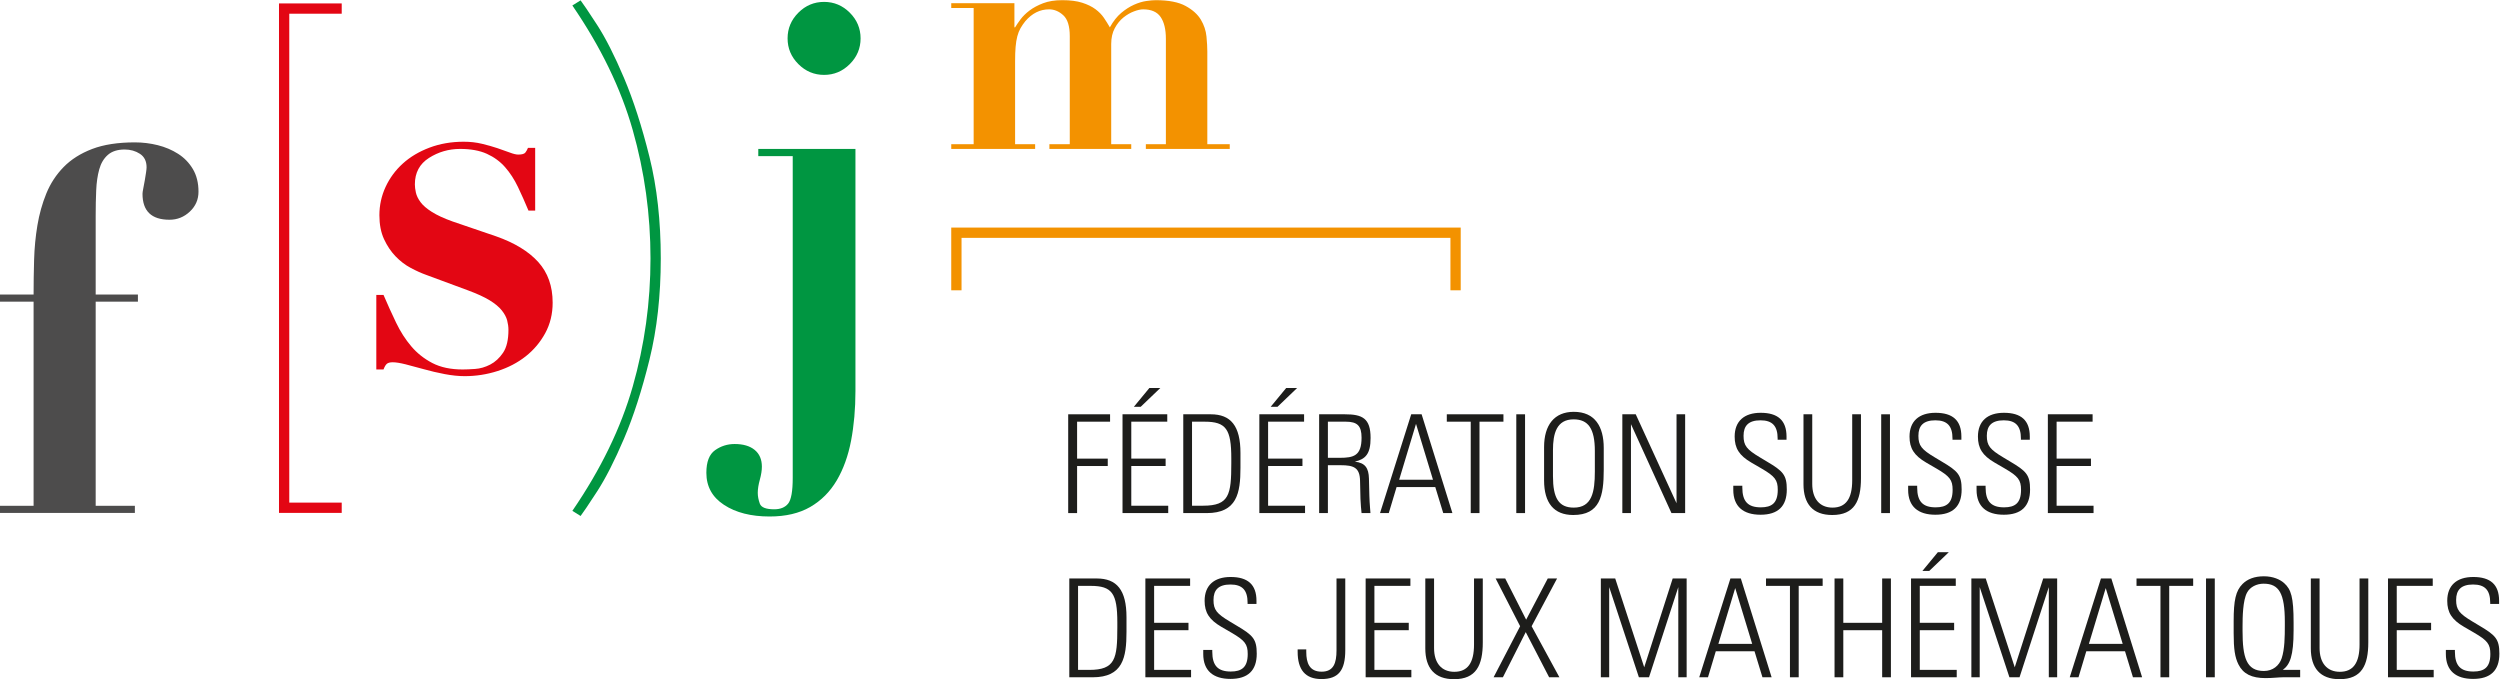 <?xml version="1.0" encoding="UTF-8" standalone="no"?>
<svg
   xmlns:dc="http://purl.org/dc/elements/1.1/"
   xmlns:cc="http://creativecommons.org/ns#"
   xmlns:rdf="http://www.w3.org/1999/02/22-rdf-syntax-ns#"
   xmlns:svg="http://www.w3.org/2000/svg"
   xmlns="http://www.w3.org/2000/svg"
   viewBox="0 0 400 108.671"
   height="108.671"
   width="400"
   xml:space="preserve"
   id="svg2"
   version="1.1"><defs
     id="defs6"><clipPath
       id="clipPath26"
       clipPathUnits="userSpaceOnUse"><path
         id="path24"
         d="M 0,81.503 H 300 V 0 H 0 Z" /></clipPath></defs><g
     transform="matrix(1.333,0,0,-1.333,0,108.671)"
     id="g10"><g
       transform="translate(133.242,31.796)"
       id="g12"><path
         id="path14"
         style="fill:#1d1d1b;fill-opacity:1;fill-rule:nonzero;stroke:none"
         d="m 0,0 v -0.887 h -3.958 v -4.434 h 3.679 v -0.887 h -3.679 v -5.65 H -5.026 V 0 Z" /></g><g
       transform="translate(139.27,34.949)"
       id="g16"><path
         id="path18"
         style="fill:#1d1d1b;fill-opacity:1;fill-rule:nonzero;stroke:none"
         d="M 0,0 -2.349,-2.25 H -3.17 L -1.314,0 Z M 0.837,-3.153 V -4.04 H -3.482 V -8.475 H 0.64 v -0.886 h -4.122 v -4.764 h 4.434 v -0.887 h -5.486 v 11.859 z" /></g><g
       id="g20"><g
         clip-path="url(#clipPath26)"
         id="g22"><g
           transform="translate(144.426,20.824)"
           id="g28"><path
             id="path30"
             style="fill:#1d1d1b;fill-opacity:1;fill-rule:nonzero;stroke:none"
             d="m 0,0 c 3.12,0 3.367,1.331 3.367,5.092 v 0.591 c 0,3.499 -0.624,4.402 -3.203,4.402 H -1.347 L -1.347,0 Z m 0.903,10.972 c 2.398,0 3.564,-1.38 3.564,-4.648 V 4.55 C 4.467,1.494 4.04,-0.887 0.41,-0.887 h -2.808 v 11.859 z" /></g><g
           transform="translate(155.692,34.949)"
           id="g32"><path
             id="path34"
             style="fill:#1d1d1b;fill-opacity:1;fill-rule:nonzero;stroke:none"
             d="M 0,0 -2.349,-2.25 H -3.17 L -1.314,0 Z M 0.838,-3.153 V -4.04 h -4.32 v -4.435 h 4.123 v -0.886 h -4.123 v -4.764 h 4.435 v -0.887 h -5.486 v 11.859 z" /></g><g
           transform="translate(159.387,26.572)"
           id="g36"><path
             id="path38"
             style="fill:#1d1d1b;fill-opacity:1;fill-rule:nonzero;stroke:none"
             d="m 0,0 h 1.413 c 1.691,0 2.628,0.247 2.628,2.415 0,1.429 -0.51,1.922 -1.889,1.922 H 0 Z m 2.037,5.224 c 2.102,0 3.087,-0.477 3.087,-2.841 0,-1.939 -0.624,-2.546 -1.889,-2.842 1.249,-0.147 1.659,-0.772 1.692,-2.036 l 0.05,-2.037 C 5.009,-5.633 5.108,-6.487 5.108,-6.635 H 4.041 C 4.007,-6.389 3.925,-5.437 3.909,-4.927 L 3.86,-2.759 C 3.827,-1.182 3.121,-0.887 1.527,-0.887 H 0 V -6.635 H -1.051 V 5.224 Z" /></g><g
           transform="translate(169.964,30.647)"
           id="g40"><path
             id="path42"
             style="fill:#1d1d1b;fill-opacity:1;fill-rule:nonzero;stroke:none"
             d="m 0,0 -2.021,-6.702 h 4.057 z m 0.673,1.149 3.695,-11.858 h -1.1 l -0.954,3.12 h -4.647 l -0.936,-3.12 H -4.32 l 3.744,11.858 z" /></g><g
           transform="translate(180.458,31.796)"
           id="g44"><path
             id="path46"
             style="fill:#1d1d1b;fill-opacity:1;fill-rule:nonzero;stroke:none"
             d="M 0,0 V -0.887 H -2.874 V -11.858 H -3.926 V -0.887 H -6.799 V 0 Z" /></g><path
           id="path48"
           style="fill:#1d1d1b;fill-opacity:1;fill-rule:nonzero;stroke:none"
           d="m 183.052,19.938 h -1.051 v 11.858 h 1.051 z" /><g
           transform="translate(186.403,24.372)"
           id="g50"><path
             id="path52"
             style="fill:#1d1d1b;fill-opacity:1;fill-rule:nonzero;stroke:none"
             d="m 0,0 c 0,-2.611 0.673,-3.777 2.497,-3.777 2.185,0 2.529,1.872 2.529,4.319 v 2.48 C 5.026,5.699 4.238,6.816 2.479,6.816 0.428,6.816 0,5.108 0,3.121 Z M 6.094,3.384 V 0.772 c 0,-3.137 -0.444,-5.436 -3.663,-5.436 -2.317,0 -3.498,1.445 -3.498,4.155 v 3.991 c 0,2.677 1.248,4.238 3.564,4.238 2.545,0 3.597,-1.775 3.597,-4.336" /></g><g
           transform="translate(196.338,31.796)"
           id="g54"><path
             id="path56"
             style="fill:#1d1d1b;fill-opacity:1;fill-rule:nonzero;stroke:none"
             d="M 0,0 4.896,-10.676 V 0 H 5.93 V -11.858 H 4.287 l -4.861,10.675 v -10.675 h -1.035 l 0,11.858 z" /></g><g
           transform="translate(214.437,29.119)"
           id="g58"><path
             id="path60"
             style="fill:#1d1d1b;fill-opacity:1;fill-rule:nonzero;stroke:none"
             d="m 0,0 v -0.378 h -1.067 v 0.148 c 0,1.495 -0.624,2.184 -2.054,2.184 -1.445,0 -2.037,-0.657 -2.037,-1.855 0,-1.183 0.379,-1.644 1.971,-2.596 l 0.822,-0.493 c 1.937,-1.15 2.398,-1.593 2.398,-3.366 0,-2.021 -1.068,-3.023 -3.154,-3.023 -2.053,0 -3.269,0.97 -3.269,2.989 v 0.494 h 1.084 V -6.11 c 0,-1.693 0.691,-2.382 2.218,-2.382 1.315,0 2.036,0.509 2.036,2.102 0,1.183 -0.344,1.626 -1.954,2.563 l -1.215,0.706 c -1.463,0.854 -2.005,1.725 -2.005,3.121 0,1.84 1.134,2.857 3.122,2.857 C -1.052,2.857 0,1.954 0,0" /></g><g
           transform="translate(217.524,31.796)"
           id="g62"><path
             id="path64"
             style="fill:#1d1d1b;fill-opacity:1;fill-rule:nonzero;stroke:none"
             d="m 0,0 v -8.36 c 0,-1.774 0.887,-2.841 2.431,-2.841 1.609,0 2.365,1.084 2.365,3.268 V 0 h 1.052 v -7.67 c 0,-2.743 -0.789,-4.418 -3.451,-4.418 -2.332,0 -3.449,1.346 -3.449,3.695 l 0,8.393 z" /></g><path
           id="path66"
           style="fill:#1d1d1b;fill-opacity:1;fill-rule:nonzero;stroke:none"
           d="m 226.852,19.938 h -1.051 v 11.858 h 1.051 z" /><g
           transform="translate(235.425,29.119)"
           id="g68"><path
             id="path70"
             style="fill:#1d1d1b;fill-opacity:1;fill-rule:nonzero;stroke:none"
             d="m 0,0 v -0.378 h -1.067 v 0.148 c 0,1.495 -0.625,2.184 -2.054,2.184 -1.445,0 -2.037,-0.657 -2.037,-1.855 0,-1.183 0.378,-1.644 1.971,-2.596 l 0.822,-0.493 c 1.937,-1.15 2.397,-1.593 2.397,-3.366 0,-2.021 -1.067,-3.023 -3.153,-3.023 -2.053,0 -3.269,0.97 -3.269,2.989 v 0.494 h 1.084 V -6.11 c 0,-1.693 0.691,-2.382 2.218,-2.382 1.314,0 2.036,0.509 2.036,2.102 0,1.183 -0.344,1.626 -1.954,2.563 l -1.216,0.706 c -1.462,0.854 -2.004,1.725 -2.004,3.121 0,1.84 1.134,2.857 3.122,2.857 C -1.052,2.857 0,1.954 0,0" /></g><g
           transform="translate(243.637,29.119)"
           id="g72"><path
             id="path74"
             style="fill:#1d1d1b;fill-opacity:1;fill-rule:nonzero;stroke:none"
             d="m 0,0 v -0.378 h -1.067 v 0.148 c 0,1.495 -0.624,2.184 -2.054,2.184 -1.445,0 -2.037,-0.657 -2.037,-1.855 0,-1.183 0.379,-1.644 1.971,-2.596 l 0.822,-0.493 c 1.937,-1.15 2.398,-1.593 2.398,-3.366 0,-2.021 -1.068,-3.023 -3.154,-3.023 -2.053,0 -3.269,0.97 -3.269,2.989 v 0.494 h 1.084 V -6.11 c 0,-1.693 0.691,-2.382 2.218,-2.382 1.315,0 2.036,0.509 2.036,2.102 0,1.183 -0.344,1.626 -1.954,2.563 l -1.216,0.706 c -1.462,0.854 -2.004,1.725 -2.004,3.121 0,1.84 1.134,2.857 3.122,2.857 C -1.052,2.857 0,1.954 0,0" /></g><g
           transform="translate(251.175,31.796)"
           id="g76"><path
             id="path78"
             style="fill:#1d1d1b;fill-opacity:1;fill-rule:nonzero;stroke:none"
             d="m 0,0 v -0.887 h -4.32 v -4.434 h 4.123 V -6.208 H -4.32 v -4.764 h 4.434 v -0.886 H -5.371 V 0 Z" /></g><g
           transform="translate(130.746,1.116)"
           id="g80"><path
             id="path82"
             style="fill:#1d1d1b;fill-opacity:1;fill-rule:nonzero;stroke:none"
             d="m 0,0 c 3.12,0 3.367,1.331 3.367,5.092 v 0.592 c 0,3.498 -0.624,4.401 -3.203,4.401 H -1.347 L -1.347,0 Z m 0.903,10.973 c 2.398,0 3.564,-1.381 3.564,-4.649 V 4.55 C 4.467,1.495 4.04,-0.887 0.41,-0.887 h -2.808 v 11.86 z" /></g><g
           transform="translate(142.85,12.089)"
           id="g84"><path
             id="path86"
             style="fill:#1d1d1b;fill-opacity:1;fill-rule:nonzero;stroke:none"
             d="m 0,0 v -0.888 h -4.32 v -4.434 h 4.123 V -6.209 H -4.32 v -4.764 h 4.434 v -0.886 H -5.371 V 0 Z" /></g><g
           transform="translate(150.815,9.411)"
           id="g88"><path
             id="path90"
             style="fill:#1d1d1b;fill-opacity:1;fill-rule:nonzero;stroke:none"
             d="m 0,0 v -0.378 h -1.067 v 0.148 c 0,1.495 -0.624,2.184 -2.054,2.184 -1.445,0 -2.037,-0.657 -2.037,-1.855 0,-1.183 0.378,-1.643 1.971,-2.595 l 0.822,-0.493 c 1.938,-1.151 2.398,-1.594 2.398,-3.367 0,-2.021 -1.068,-3.022 -3.154,-3.022 -2.053,0 -3.268,0.969 -3.268,2.989 v 0.493 h 1.084 V -6.11 c 0,-1.692 0.69,-2.381 2.217,-2.381 1.315,0 2.037,0.509 2.037,2.102 0,1.182 -0.345,1.625 -1.954,2.562 l -1.216,0.706 c -1.462,0.854 -2.004,1.725 -2.004,3.121 0,1.84 1.133,2.857 3.121,2.857 C -1.051,2.857 0,1.954 0,0" /></g><g
           transform="translate(161.473,12.089)"
           id="g92"><path
             id="path94"
             style="fill:#1d1d1b;fill-opacity:1;fill-rule:nonzero;stroke:none"
             d="m 0,0 v -8.607 c 0,-2.414 -0.805,-3.466 -2.858,-3.466 -1.954,0 -2.858,1.134 -2.858,3.269 v 0.295 h 1.035 v -0.312 c 0,-1.314 0.377,-2.366 1.839,-2.366 1.446,0 1.791,1.036 1.791,2.564 l 0,8.623 z" /></g><g
           transform="translate(169.29,12.089)"
           id="g96"><path
             id="path98"
             style="fill:#1d1d1b;fill-opacity:1;fill-rule:nonzero;stroke:none"
             d="m 0,0 v -0.888 h -4.32 v -4.434 h 4.123 V -6.209 H -4.32 v -4.764 h 4.435 v -0.886 H -5.371 V 0 Z" /></g><g
           transform="translate(172.131,12.089)"
           id="g100"><path
             id="path102"
             style="fill:#1d1d1b;fill-opacity:1;fill-rule:nonzero;stroke:none"
             d="m 0,0 v -8.36 c 0,-1.775 0.887,-2.842 2.431,-2.842 1.609,0 2.365,1.084 2.365,3.268 V 0 h 1.052 v -7.671 c 0,-2.743 -0.789,-4.418 -3.451,-4.418 -2.332,0 -3.449,1.347 -3.449,3.695 l 0,8.394 z" /></g><g
           transform="translate(180.671,12.089)"
           id="g104"><path
             id="path106"
             style="fill:#1d1d1b;fill-opacity:1;fill-rule:nonzero;stroke:none"
             d="M 0,0 2.513,-4.944 5.107,0 H 6.225 L 3.17,-5.732 6.504,-11.859 H 5.272 l -2.808,5.421 -2.743,-5.421 H -1.396 L 1.79,-5.732 -1.15,0 Z" /></g><g
           transform="translate(193.874,12.089)"
           id="g108"><path
             id="path110"
             style="fill:#1d1d1b;fill-opacity:1;fill-rule:nonzero;stroke:none"
             d="M 0,0 3.482,-10.66 6.898,0 H 8.574 V -11.859 H 7.572 V -1.035 L 4.058,-11.859 H 2.842 l -3.565,10.824 v -10.824 h -1.002 l 0,11.859 z" /></g><g
           transform="translate(208.278,10.939)"
           id="g112"><path
             id="path114"
             style="fill:#1d1d1b;fill-opacity:1;fill-rule:nonzero;stroke:none"
             d="m 0,0 -2.021,-6.701 h 4.058 z m 0.674,1.15 3.695,-11.859 h -1.1 l -0.953,3.121 h -4.648 l -0.937,-3.121 h -1.05 L -0.575,1.15 Z" /></g><g
           transform="translate(218.773,12.089)"
           id="g116"><path
             id="path118"
             style="fill:#1d1d1b;fill-opacity:1;fill-rule:nonzero;stroke:none"
             d="M 0,0 V -0.888 H -2.875 V -11.859 H -3.926 V -0.888 H -6.8 L -6.8,0 Z" /></g><g
           transform="translate(221.252,12.089)"
           id="g120"><path
             id="path122"
             style="fill:#1d1d1b;fill-opacity:1;fill-rule:nonzero;stroke:none"
             d="M 0,0 V -5.322 H 4.664 V 0 H 5.715 V -11.859 H 4.664 v 5.65 H 0 v -5.65 H -1.052 V 0 Z" /></g><g
           transform="translate(233.914,15.242)"
           id="g124"><path
             id="path126"
             style="fill:#1d1d1b;fill-opacity:1;fill-rule:nonzero;stroke:none"
             d="M 0,0 -2.349,-2.251 H -3.17 L -1.313,0 Z m 0.838,-3.153 v -0.888 h -4.32 v -4.435 h 4.123 v -0.886 h -4.123 v -4.764 h 4.434 v -0.887 h -5.485 v 11.86 z" /></g><g
           transform="translate(238.348,12.089)"
           id="g128"><path
             id="path130"
             style="fill:#1d1d1b;fill-opacity:1;fill-rule:nonzero;stroke:none"
             d="M 0,0 3.482,-10.66 6.898,0 H 8.573 V -11.859 H 7.571 V -1.035 L 4.057,-11.859 H 2.842 l -3.565,10.824 v -10.824 h -1.002 l 0,11.859 z" /></g><g
           transform="translate(252.751,10.939)"
           id="g132"><path
             id="path134"
             style="fill:#1d1d1b;fill-opacity:1;fill-rule:nonzero;stroke:none"
             d="m 0,0 -2.021,-6.701 h 4.057 z m 0.673,1.15 3.695,-11.859 h -1.1 l -0.953,3.121 h -4.648 l -0.936,-3.121 H -4.32 L -0.575,1.15 Z" /></g><g
           transform="translate(263.246,12.089)"
           id="g136"><path
             id="path138"
             style="fill:#1d1d1b;fill-opacity:1;fill-rule:nonzero;stroke:none"
             d="M 0,0 V -0.888 H -2.875 V -11.859 H -3.926 V -0.888 H -6.8 L -6.8,0 Z" /></g><path
           id="path140"
           style="fill:#1d1d1b;fill-opacity:1;fill-rule:nonzero;stroke:none"
           d="m 265.84,0.23 h -1.052 v 11.859 h 1.052 z" /><g
           transform="translate(269.716,10.397)"
           id="g142"><path
             id="path144"
             style="fill:#1d1d1b;fill-opacity:1;fill-rule:nonzero;stroke:none"
             d="m 0,0 c -0.51,-0.937 -0.542,-2.924 -0.542,-4.057 v -0.542 c 0,-3.154 0.443,-4.812 2.562,-4.812 1.067,0 1.839,0.64 2.135,1.527 0.362,1.101 0.377,2.595 0.377,3.926 v 0.427 c 0,3.432 -0.689,4.598 -2.546,4.598 C 1.149,1.067 0.361,0.674 0,0 M 4.451,1.134 C 5.288,0.378 5.584,-0.542 5.584,-3.63 v -0.887 c 0,-3.104 -0.443,-4.139 -1.298,-4.763 h 2.086 v -0.887 H 4.319 c -0.508,0 -1.264,-0.099 -2.102,-0.099 -1.658,0 -2.678,0.494 -3.252,1.643 -0.428,0.854 -0.575,1.856 -0.575,3.745 v 1.462 c 0,2.479 0.247,3.63 1.068,4.451 0.574,0.574 1.412,0.92 2.562,0.92 1.1,0 1.938,-0.378 2.431,-0.821" /></g><g
           transform="translate(278.42,12.089)"
           id="g146"><path
             id="path148"
             style="fill:#1d1d1b;fill-opacity:1;fill-rule:nonzero;stroke:none"
             d="m 0,0 v -8.36 c 0,-1.775 0.887,-2.842 2.431,-2.842 1.609,0 2.365,1.084 2.365,3.268 V 0 h 1.051 v -7.671 c 0,-2.743 -0.788,-4.418 -3.45,-4.418 -2.332,0 -3.449,1.347 -3.449,3.695 l 0,8.394 z" /></g><g
           transform="translate(292.002,12.089)"
           id="g150"><path
             id="path152"
             style="fill:#1d1d1b;fill-opacity:1;fill-rule:nonzero;stroke:none"
             d="m 0,0 v -0.888 h -4.32 v -4.434 h 4.123 V -6.209 H -4.32 v -4.764 h 4.434 v -0.886 H -5.371 V 0 Z" /></g><g
           transform="translate(299.967,9.411)"
           id="g154"><path
             id="path156"
             style="fill:#1d1d1b;fill-opacity:1;fill-rule:nonzero;stroke:none"
             d="m 0,0 v -0.378 h -1.067 v 0.148 c 0,1.495 -0.624,2.184 -2.053,2.184 -1.445,0 -2.037,-0.657 -2.037,-1.855 0,-1.183 0.378,-1.643 1.97,-2.595 l 0.822,-0.493 c 1.938,-1.151 2.398,-1.594 2.398,-3.367 0,-2.021 -1.068,-3.022 -3.153,-3.022 -2.054,0 -3.27,0.969 -3.27,2.989 v 0.493 h 1.085 V -6.11 c 0,-1.692 0.69,-2.381 2.217,-2.381 1.315,0 2.037,0.509 2.037,2.102 0,1.182 -0.345,1.625 -1.954,2.562 l -1.216,0.706 c -1.462,0.854 -2.004,1.725 -2.004,3.121 0,1.84 1.133,2.857 3.121,2.857 C -1.051,2.857 0,1.954 0,0" /></g><g
           transform="translate(4.032,46.168)"
           id="g158"><path
             id="path160"
             style="fill:#4d4c4c;fill-opacity:1;fill-rule:nonzero;stroke:none"
             d="m 0,0 c 0,1.344 0.02,2.728 0.061,4.154 0.04,1.425 0.172,2.81 0.397,4.154 0.223,1.344 0.58,2.616 1.069,3.818 0.489,1.202 1.181,2.26 2.077,3.177 0.895,0.916 2.036,1.639 3.421,2.169 1.384,0.528 3.095,0.794 5.132,0.794 0.936,0 1.852,-0.113 2.748,-0.336 0.896,-0.224 1.711,-0.571 2.444,-1.039 0.733,-0.468 1.323,-1.08 1.772,-1.832 0.447,-0.754 0.672,-1.66 0.672,-2.719 0,-0.938 -0.347,-1.732 -1.039,-2.382 C 18.062,9.306 17.247,8.98 16.311,8.98 c -2.16,0 -3.238,1.039 -3.238,3.116 0,0.122 0.031,0.336 0.092,0.641 0.061,0.305 0.122,0.631 0.183,0.977 0.061,0.346 0.111,0.662 0.152,0.948 0.041,0.284 0.062,0.488 0.062,0.61 0,0.733 -0.266,1.273 -0.795,1.619 -0.529,0.346 -1.14,0.519 -1.832,0.519 -0.855,0 -1.527,-0.214 -2.016,-0.641 C 8.43,16.341 8.083,15.762 7.88,15.028 7.676,14.295 7.554,13.449 7.514,12.492 7.473,11.536 7.453,10.527 7.453,9.469 V 0 h 5.07 v -0.855 h -5.07 v -24.498 h 4.704 v -0.855 H -4.032 v 0.855 H 0 V -0.855 H -4.032 V 0 Z" /></g><g
           transform="translate(41.016,81.112)"
           id="g162"><path
             id="path164"
             style="fill:#e30613;fill-opacity:1;fill-rule:nonzero;stroke:none"
             d="M 0,0 V -1.234 H -6.294 V -59.917 H 0 v -1.234 H -7.528 V 0 Z" /></g><g
           transform="translate(175.329,46.679)"
           id="g166"><path
             id="path168"
             style="fill:#f39200;fill-opacity:1;fill-rule:nonzero;stroke:none"
             d="M 0,0 H -1.233 V 6.294 H -59.916 V 0 h -1.235 V 7.529 H 0 Z" /></g><g
           transform="translate(46.033,46.124)"
           id="g170"><path
             id="path172"
             style="fill:#e30613;fill-opacity:1;fill-rule:nonzero;stroke:none"
             d="m 0,0 c 0.494,-1.152 0.997,-2.263 1.512,-3.333 0.514,-1.069 1.12,-2.015 1.821,-2.838 0.698,-0.823 1.542,-1.491 2.529,-2.005 0.988,-0.514 2.201,-0.772 3.641,-0.772 0.37,0 0.864,0.02 1.481,0.063 0.617,0.04 1.223,0.216 1.82,0.524 0.596,0.308 1.111,0.781 1.543,1.419 0.432,0.638 0.648,1.553 0.648,2.746 0,0.37 -0.053,0.75 -0.155,1.142 -0.103,0.39 -0.319,0.791 -0.648,1.203 -0.329,0.411 -0.812,0.811 -1.449,1.203 -0.639,0.391 -1.513,0.792 -2.623,1.203 L 5.122,2.406 C 4.545,2.612 3.928,2.889 3.271,3.24 2.612,3.588 2.006,4.051 1.45,4.628 0.895,5.203 0.432,5.894 0.062,6.695 c -0.37,0.802 -0.556,1.758 -0.556,2.869 0,1.193 0.247,2.324 0.741,3.394 0.494,1.069 1.182,2.005 2.067,2.808 0.884,0.802 1.954,1.439 3.209,1.913 1.254,0.472 2.622,0.709 4.103,0.709 0.781,0 1.512,-0.082 2.191,-0.247 0.679,-0.164 1.296,-0.339 1.851,-0.524 0.555,-0.185 1.049,-0.361 1.481,-0.524 0.432,-0.165 0.771,-0.247 1.018,-0.247 0.452,0 0.74,0.082 0.864,0.247 0.123,0.163 0.225,0.348 0.308,0.555 h 0.865 V 10.12 h -0.803 c -0.412,0.987 -0.833,1.933 -1.265,2.838 -0.432,0.905 -0.947,1.697 -1.543,2.376 -0.596,0.679 -1.326,1.213 -2.19,1.604 -0.864,0.391 -1.934,0.586 -3.209,0.586 -1.357,0 -2.602,-0.36 -3.733,-1.079 -1.132,-0.72 -1.697,-1.78 -1.697,-3.178 0,-0.288 0.041,-0.618 0.123,-0.987 C 3.97,11.909 4.154,11.529 4.443,11.138 4.73,10.746 5.184,10.355 5.801,9.966 6.417,9.574 7.24,9.194 8.269,8.824 l 5.245,-1.79 c 2.221,-0.781 3.907,-1.81 5.06,-3.085 1.151,-1.276 1.728,-2.9 1.728,-4.875 0,-1.357 -0.3,-2.581 -0.895,-3.671 -0.597,-1.09 -1.379,-2.017 -2.345,-2.777 -0.967,-0.761 -2.088,-1.348 -3.363,-1.758 -1.276,-0.411 -2.592,-0.617 -3.949,-0.617 -0.741,0 -1.543,0.082 -2.407,0.246 -0.864,0.165 -1.697,0.36 -2.499,0.586 -0.802,0.227 -1.533,0.421 -2.191,0.587 -0.658,0.164 -1.172,0.246 -1.542,0.246 -0.33,0 -0.566,-0.061 -0.71,-0.185 C 0.257,-8.392 0.124,-8.618 0,-8.948 H -0.864 V 0 Z" /></g><g
           transform="translate(75.95,35.141)"
           id="g174"><path
             id="path176"
             style="fill:#009641;fill-opacity:1;fill-rule:nonzero;stroke:none"
             d="m 0,0 c 1.419,4.976 2.129,10.098 2.129,15.364 0,5.265 -0.71,10.398 -2.129,15.396 -1.419,4.998 -3.836,9.985 -7.25,14.964 l 0.987,0.616 c 0.287,-0.369 0.946,-1.348 1.974,-2.93 1.028,-1.585 2.108,-3.713 3.241,-6.387 C 0.083,34.349 1.1,31.192 2.005,27.551 2.91,23.911 3.363,19.847 3.363,15.364 3.363,10.921 2.91,6.869 2.005,3.208 1.1,-0.453 0.083,-3.611 -1.048,-6.264 c -1.133,-2.653 -2.213,-4.771 -3.241,-6.356 -1.028,-1.583 -1.687,-2.561 -1.974,-2.931 l -0.987,0.617 C -3.836,-9.955 -1.419,-4.978 0,0" /></g><g
           transform="translate(95.829,80.001)"
           id="g178"><path
             id="path180"
             style="fill:#009641;fill-opacity:1;fill-rule:nonzero;stroke:none"
             d="M 0,0 C 0.864,0.864 1.892,1.295 3.085,1.295 4.278,1.295 5.307,0.864 6.171,0 7.035,-0.865 7.467,-1.893 7.467,-3.085 7.467,-4.279 7.035,-5.307 6.171,-6.171 5.307,-7.035 4.278,-7.467 3.085,-7.467 c -1.193,0 -2.221,0.432 -3.085,1.296 -0.864,0.864 -1.295,1.892 -1.295,3.086 0,1.192 0.431,2.22 1.295,3.085 m -4.812,-17.216 v 0.863 H 6.85 v -29.063 c 0,-2.139 -0.176,-4.124 -0.524,-5.955 -0.35,-1.83 -0.927,-3.424 -1.728,-4.782 -0.803,-1.357 -1.863,-2.417 -3.178,-3.178 -1.317,-0.76 -2.942,-1.141 -4.875,-1.141 -2.222,0 -4.042,0.463 -5.461,1.389 -1.419,0.924 -2.129,2.21 -2.129,3.856 0,1.316 0.35,2.222 1.049,2.715 0.7,0.494 1.481,0.74 2.345,0.74 1.027,0 1.83,-0.236 2.406,-0.709 0.576,-0.474 0.864,-1.143 0.864,-2.006 0,-0.452 -0.082,-0.976 -0.247,-1.574 -0.164,-0.595 -0.247,-1.119 -0.247,-1.572 0,-0.411 0.083,-0.843 0.247,-1.297 0.165,-0.452 0.741,-0.678 1.728,-0.678 0.741,0 1.296,0.226 1.667,0.678 0.369,0.454 0.555,1.481 0.555,3.086 v 38.628 z" /></g><g
           transform="translate(121.76,81.136)"
           id="g182"><path
             id="path184"
             style="fill:#f39200;fill-opacity:1;fill-rule:nonzero;stroke:none"
             d="m 0,0 v -2.894 h 0.082 c 0.163,0.271 0.38,0.591 0.652,0.958 0.271,0.367 0.632,0.719 1.08,1.06 0.448,0.339 0.992,0.631 1.631,0.876 0.638,0.245 1.406,0.367 2.303,0.367 0.951,0 1.746,-0.102 2.385,-0.306 0.638,-0.204 1.168,-0.462 1.59,-0.774 0.421,-0.313 0.76,-0.66 1.019,-1.04 0.257,-0.381 0.495,-0.761 0.713,-1.141 0.408,0.734 0.862,1.31 1.365,1.732 0.503,0.422 1.013,0.747 1.529,0.979 0.516,0.23 1.005,0.38 1.468,0.448 0.462,0.068 0.842,0.102 1.141,0.102 1.549,0 2.745,-0.232 3.587,-0.694 0.843,-0.461 1.454,-1.012 1.835,-1.65 0.38,-0.639 0.604,-1.311 0.673,-2.018 0.068,-0.707 0.101,-1.304 0.101,-1.793 v -11.129 h 2.692 v -0.571 h -10.07 v 0.571 h 2.405 V -4.28 c 0,1.141 -0.21,2.017 -0.632,2.629 -0.422,0.611 -1.121,0.917 -2.099,0.917 -0.299,0 -0.666,-0.081 -1.101,-0.245 -0.435,-0.162 -0.856,-0.407 -1.264,-0.733 -0.407,-0.326 -0.753,-0.754 -1.039,-1.284 -0.285,-0.53 -0.428,-1.162 -0.428,-1.896 v -12.025 h 2.405 v -0.571 H 4.199 v 0.571 h 2.446 v 12.962 c 0,1.196 -0.259,2.032 -0.775,2.508 C 5.354,-0.972 4.783,-0.734 4.158,-0.734 3.071,-0.734 2.12,-1.209 1.305,-2.16 1.086,-2.432 0.897,-2.711 0.734,-2.996 0.571,-3.282 0.441,-3.607 0.347,-3.974 0.251,-4.341 0.184,-4.763 0.143,-5.238 0.102,-5.714 0.082,-6.292 0.082,-6.971 v -9.946 h 2.405 v -0.571 H -7.582 v 0.571 h 2.69 v 16.346 h -2.69 V 0 Z" /></g></g></g></g></svg>